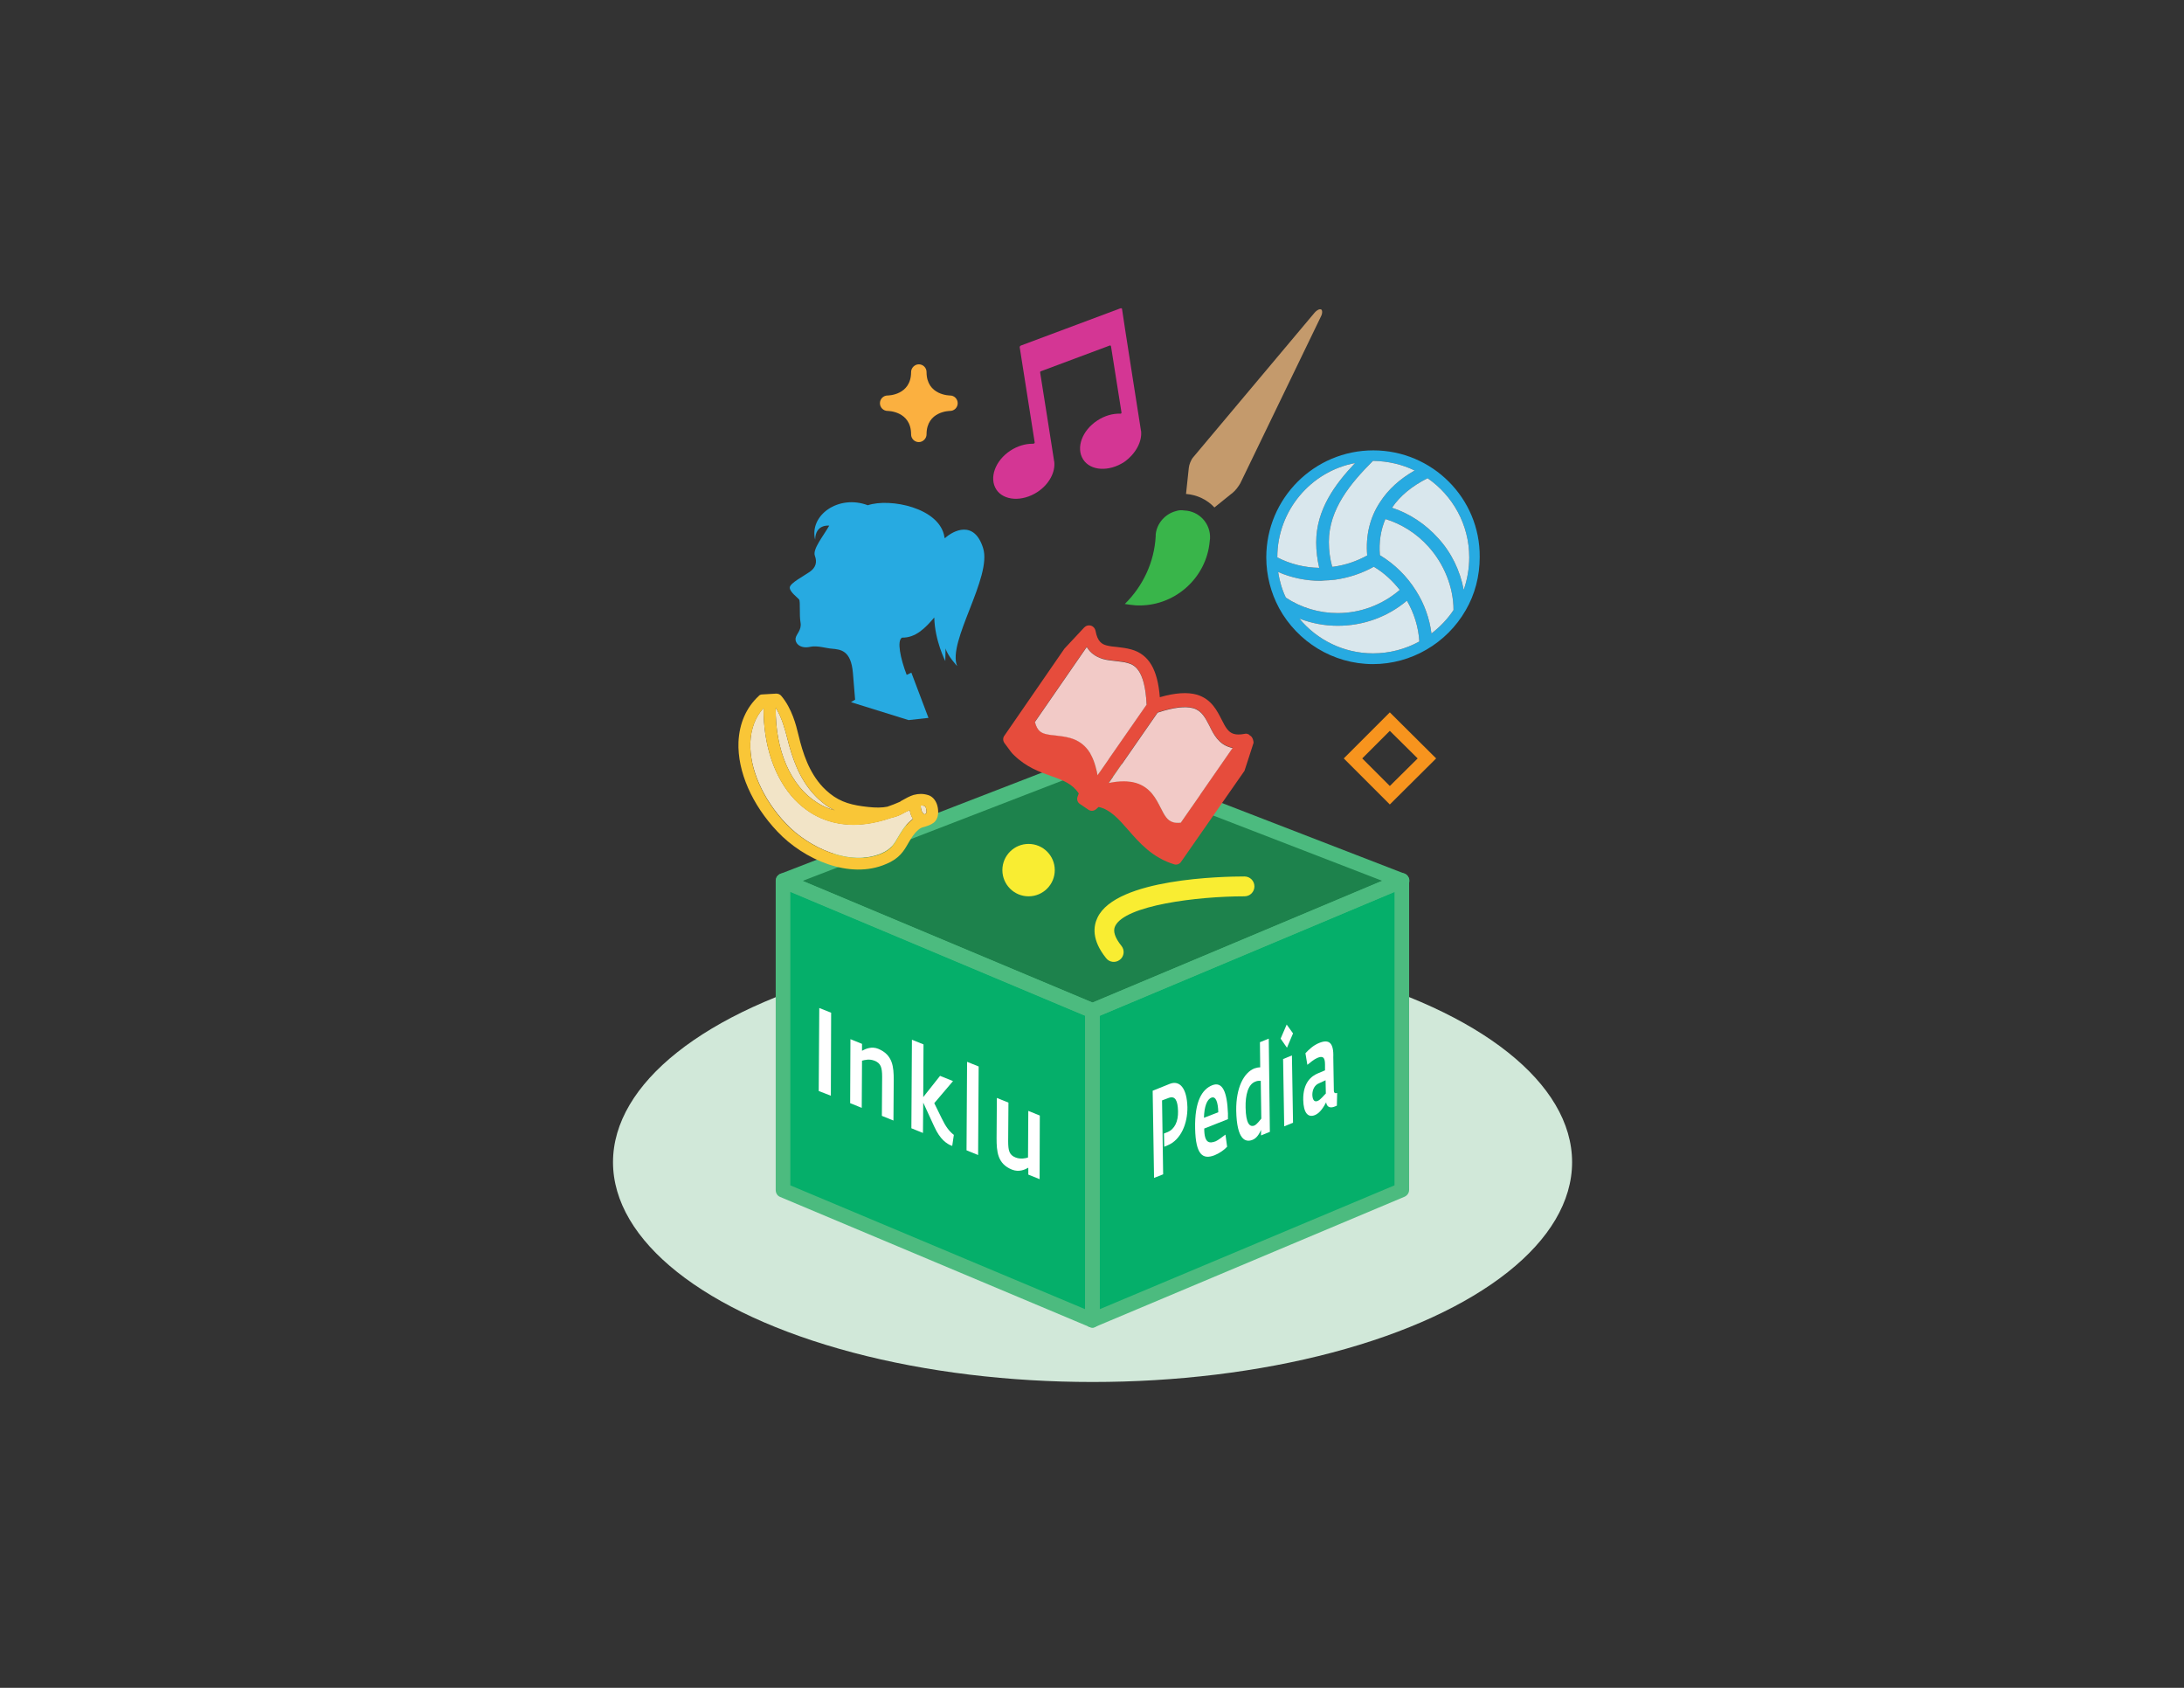 <?xml version="1.0" encoding="utf-8"?>
<!-- Generator: Adobe Illustrator 18.0.0, SVG Export Plug-In . SVG Version: 6.00 Build 0)  -->
<!DOCTYPE svg PUBLIC "-//W3C//DTD SVG 1.1//EN" "http://www.w3.org/Graphics/SVG/1.1/DTD/svg11.dtd">
<svg version="1.1" id="Layer_1" xmlns="http://www.w3.org/2000/svg" xmlns:xlink="http://www.w3.org/1999/xlink" x="0px" y="0px"
	 viewBox="0 0 792 612" enable-background="new 0 0 792 612" xml:space="preserve">
<rect x="0" y="0" width="792" height="612" fill="#333333" stroke="none"/>
<g>
	<ellipse fill="#D1E8D9" cx="396.2" cy="421.4" rx="173.9" ry="79.7"/>
	<polygon fill="#1D824C" points="508.4,319.3 396.2,366.5 284,319.3 396.2,276 	"/>
	<polygon fill="#05AF6A" points="508.4,431.6 396.2,478.7 396.2,366.5 508.4,319.3 	"/>
	<polygon fill="#05AF6A" points="284,431.6 396.2,478.7 396.2,366.5 284,319.3 	"/>
	<g>
		<path fill="#4CBB7F" d="M396.2,369.2c-0.4,0-0.7-0.1-1-0.2l-112.2-47.2c-1-0.4-1.7-1.4-1.6-2.5c0-1.1,0.7-2.1,1.7-2.5l112.2-43.4
			c0.6-0.2,1.3-0.2,1.9,0l112.2,43.4c1,0.4,1.7,1.4,1.7,2.5c0,1.1-0.6,2.1-1.6,2.5L397.2,369C396.9,369.1,396.5,369.2,396.2,369.2z
			 M291.1,319.4l105.1,44.1l105.1-44.1l-105.1-40.6L291.1,319.4z"/>
		<path fill="#4CBB7F" d="M396.2,481.4c-0.5,0-1-0.2-1.5-0.4c-0.7-0.5-1.2-1.3-1.2-2.2V366.5c0-1.1,0.6-2,1.6-2.5l112.2-47.2
			c0.8-0.3,1.8-0.3,2.5,0.2c0.7,0.5,1.2,1.3,1.2,2.2v112.2c0,1.1-0.6,2-1.6,2.5l-112.2,47.2C396.9,481.3,396.5,481.4,396.2,481.4z
			 M398.8,368.3v106.4l106.9-44.9V323.4L398.8,368.3z"/>
		<path fill="#4CBB7F" d="M396.2,481.4c-0.4,0-0.7-0.1-1-0.2L282.9,434c-1-0.4-1.6-1.4-1.6-2.5V319.3c0-0.9,0.4-1.7,1.2-2.2
			c0.7-0.5,1.7-0.6,2.5-0.2L397.2,364c1,0.4,1.6,1.4,1.6,2.5v112.2c0,0.9-0.4,1.7-1.2,2.2C397.2,481.2,396.7,481.4,396.2,481.4z
			 M286.6,429.8l106.9,44.9V368.3l-106.9-44.9V429.8z"/>
	</g>
	<path fill="#D43694" d="M413.8,156.3l-0.1-0.4c0,0,0,0,0-0.1c0,0-6.8-43.2-6.8-43.7s-0.6-0.3-0.6-0.3l-36.1,13.5
		c0,0-0.5,0.2-0.4,0.7c0.1,0.6,5.4,34.3,5.4,34.3c0,0,0,0,0,0c0.1,0.4-0.1,0.6-0.8,0.6l0,0c-2.6,0-5.4,0.8-8,2.5
		c-5.5,3.6-7.8,9.9-5.1,14.1c2.7,4.1,9.4,4.5,14.9,0.9c4.3-2.8,6.6-7.3,6.1-11.1l0,0l-0.1-0.4c0,0,0,0,0-0.1c0,0-4.9-31.3-5-31.7
		c-0.1-0.4,0.3-0.5,0.3-0.5l24.9-9.3c0,0,0.4-0.2,0.5,0.3c0.1,0.5,3.8,24,3.8,24c0,0,0,0,0,0c0,0.2-0.1,0.4-0.4,0.4c0,0,0,0,0,0
		c-2.7-0.1-5.7,0.7-8.4,2.5c-5.5,3.6-7.8,9.9-5.1,14.1s9.4,4.5,14.9,0.9C411.9,164.5,414.2,160.1,413.8,156.3L413.8,156.3
		L413.8,156.3z"/>
	<path fill="#E64C3C" d="M453.6,266.9c-0.1-0.1-0.2-0.1-0.3-0.2c0,0-0.1,0-0.1-0.1c-0.1-0.1-0.2-0.1-0.2-0.2
		c-0.5-0.3-1.1-0.5-1.7-0.3c-1.6,0.3-2.9,0.3-3.9,0c-2-0.6-3-2.4-4.4-5.2c-1.7-3.3-3.7-7.4-8.9-9c-3.5-1-7.9-0.7-13.5,0.9
		c-0.8-10.1-4-15.5-10.3-17.3c-1.8-0.5-3.5-0.7-5.2-0.9c-1.4-0.1-2.8-0.3-3.9-0.6c0,0,0,0,0,0c-1.5-0.4-3.2-1.3-3.9-5.2
		c-0.2-1-0.9-1.8-1.9-2c-0.6-0.1-1.2,0-1.7,0.3c0,0-0.1,0-0.1,0.1c-0.1,0.1-0.3,0.2-0.4,0.3c0,0-0.1,0.1-0.1,0.1c0,0-7,7.5-7.1,7.6
		l-21.8,31.6c-0.6,0.8-0.5,1.9,0.1,2.7c0.2,0.3,0.5,0.7,0.9,1.2c1,1.4,1.8,2.5,2.5,3.1c4.5,4.4,9.3,6.1,13.5,7.6
		c4.3,1.5,7.7,2.8,10,6.3l-0.4,1.1c-0.4,1-0.1,2.1,0.8,2.7l3.1,2.1c0.9,0.6,2,0.5,2.8-0.2l0.9-0.8c4.2,0.9,7.2,4.3,10.7,8.3
		c4.1,4.7,8.8,10.1,16.7,12.5c0,0,0,0,0,0c0.9,0.3,2-0.1,2.5-0.9l23-33c0.1-0.2,3.3-10.2,3.3-10.2
		C454.5,268.4,454.3,267.5,453.6,266.9z M419.8,258.3c5.7-1.9,10-2.4,12.9-1.6c3.1,0.9,4.4,3.5,5.9,6.4c1.5,3.1,3.3,6.6,7.5,7.8
		c0.3,0.1,0.6,0.2,0.9,0.2l-18.8,27.1c-1.1,0.1-2.1,0.1-2.9-0.2c0,0,0,0,0,0c-2-0.6-3-2.4-4.4-5.2c-1.7-3.3-3.7-7.4-8.9-9
		c-2.7-0.8-5.9-0.8-9.9,0L419.8,258.3z M399.8,238.8L399.8,238.8c1.6,0.5,3.2,0.6,4.8,0.8c1.5,0.2,3,0.3,4.3,0.7
		c2.1,0.6,6.3,1.9,6.9,15.1L398,281c-1.3-7.7-4.4-11.9-9.9-13.5c-1.8-0.5-3.5-0.7-5.2-0.9c-1.4-0.1-2.8-0.3-3.9-0.6
		c-1.4-0.4-2.9-1.1-3.7-4.3l18.8-27.2C395.4,236.7,397.3,238.1,399.8,238.8z"/>
	<path fill="#F2CAC7" d="M419.8,258.4c5.7-1.9,10-2.4,12.9-1.6c3.1,0.9,4.4,3.5,5.9,6.4c1.5,3.1,3.3,6.6,7.5,7.8
		c0.3,0.1,0.6,0.2,0.9,0.2l-18.8,27.1c-1.1,0.1-2.1,0.1-2.9-0.2c0,0,0,0,0,0c-2-0.6-3-2.4-4.4-5.2c-1.7-3.3-3.7-7.4-8.9-9
		c-2.7-0.8-5.9-0.8-9.9,0L419.8,258.4z M399.8,238.9L399.8,238.9c1.6,0.5,3.2,0.6,4.8,0.8c1.5,0.2,3,0.3,4.3,0.7
		c2.1,0.6,6.3,1.9,6.9,15.1L398,281.1c-1.3-7.7-4.4-11.9-9.9-13.5c-1.8-0.5-3.5-0.7-5.2-0.9c-1.4-0.1-2.8-0.3-3.9-0.6
		c-1.4-0.4-2.9-1.1-3.7-4.3l18.8-27.2C395.4,236.8,397.3,238.1,399.8,238.9z"/>
	<g id="Your_Icon_15_">
		<path fill="#27AAE1" d="M498,163.3c-21.4,0-38.8,17.4-38.8,38.8c0,6.6,1.7,12.9,4.6,18.3c0,0,0.1,0.2,0.1,0.2
			c6.6,12,19.4,20.2,34,20.2c13.8,0,26.7-7.5,33.6-19.5c3.4-5.8,5.1-12.5,5.1-19.3C536.8,180.7,519.4,163.3,498,163.3z M513,170.6
			c-5.3,3-9.6,6.9-12.5,11.4c-3.8,5.7-5.3,12.3-4.7,19.4c-3.8,2.1-7.9,3.5-12.3,4.1c-0.1,0-0.2,0-0.4,0c-0.8-2.9-1.2-5.9-1.2-9
			c0-11.9,7.9-21.3,16-29.4c0,0-0.2,0,0,0C503.4,167.2,508.5,168.4,513,170.6z M481.9,210.4c0.7-0.1,1.5-0.1,2.2-0.2
			c5-0.7,9.8-2.3,14.1-4.7c3.7,2.2,6.8,5.1,9.4,8.4c-6.3,5.4-14.2,8.4-22.5,8.4c-6.7,0-13.2-1.9-18.8-5.6c-1.4-2.9-2.3-6.1-2.8-9.3
			c4.8,2.1,10.1,3.2,15.4,3.2C480,210.5,481,210.4,481.9,210.4z M498.3,202.7L498.3,202.7L498.3,202.7L498.3,202.7z M491.4,167.9
			c-7.3,7.7-14.1,16.9-14.1,28.8c0,3.1,0.4,6.2,1.1,9.2c-5.3-0.1-10.6-1.4-15.2-3.8C463.2,185.1,475.4,170.9,491.4,167.9z
			 M471.2,224.3c4.4,1.7,9.1,2.6,13.9,2.6c9.3,0,18.1-3.2,25.1-9.1c2.6,4.5,4.2,9.6,4.5,14.8c-5.1,2.8-10.8,4.3-16.8,4.3
			C487.2,236.9,477.6,232,471.2,224.3z M519.1,229.7c-0.7-5.5-2.6-10.8-5.6-15.5c-3.3-5.3-7.8-9.7-13.1-12.9
			c-0.4-4.7,0.3-9.1,2-13.1c5.9,1.8,11.4,5.3,15.6,10c5.6,6.2,9.1,14.6,9.1,23l0,0C525,224.4,522.2,227.3,519.1,229.7z M530.8,213.9
			c-1.3-7-4.5-13.6-9.3-18.8c-4.5-5-10.3-8.9-16.7-11c2.9-4.3,7.3-7.9,12.9-10.7c9.1,6.3,15.1,16.8,15.1,28.7
			C532.8,206.1,532.1,210.1,530.8,213.9z"/>
	</g>
	<g id="Your_Icon_14_">
		<path fill="#D9E7ED" d="M513,170.6c-5.3,3-9.6,6.9-12.5,11.4c-3.8,5.7-5.3,12.3-4.7,19.4c-3.8,2.1-7.9,3.5-12.3,4.1
			c-0.1,0-0.2,0-0.4,0c-0.8-2.9-1.2-5.9-1.2-9c0-11.9,7.9-21.3,16-29.4c0,0-0.2,0,0,0C503.4,167.2,508.5,168.4,513,170.6z
			 M481.9,210.4c0.7-0.1,1.5-0.1,2.2-0.2c5-0.7,9.8-2.3,14.1-4.7c3.7,2.2,6.8,5.1,9.4,8.4c-6.3,5.4-14.2,8.4-22.5,8.4
			c-6.7,0-13.2-1.9-18.8-5.6c-1.4-2.9-2.3-6.1-2.8-9.3c4.8,2.1,10.1,3.2,15.4,3.2C480,210.5,481,210.4,481.9,210.4z M498.3,202.7
			L498.3,202.7L498.3,202.7L498.3,202.7z M491.4,167.9c-7.3,7.7-14.1,16.9-14.1,28.8c0,3.1,0.4,6.2,1.1,9.2
			c-5.3-0.1-10.6-1.4-15.2-3.8C463.2,185.1,475.4,170.9,491.4,167.9z M471.2,224.3c4.4,1.7,9.1,2.6,13.9,2.6
			c9.3,0,18.1-3.2,25.1-9.1c2.6,4.5,4.2,9.6,4.5,14.8c-5.1,2.8-10.8,4.3-16.8,4.3C487.2,236.9,477.6,232,471.2,224.3z M519.1,229.7
			c-0.7-5.5-2.6-10.8-5.6-15.5c-3.3-5.3-7.8-9.7-13.1-12.9c-0.4-4.7,0.3-9.1,2-13.1c5.9,1.8,11.4,5.3,15.6,10
			c5.6,6.2,9.1,14.6,9.1,23l0,0C525,224.4,522.2,227.3,519.1,229.7z M530.8,213.9c-1.3-7-4.5-13.6-9.3-18.8c-4.5-5-10.3-8.9-16.7-11
			c2.9-4.3,7.3-7.9,12.9-10.7c9.1,6.3,15.1,16.8,15.1,28.7C532.8,206.1,532.1,210.1,530.8,213.9z"/>
	</g>
	<path fill="#F2E4C7" d="M335.4,292.3C335.4,292.3,335.4,292.3,335.4,292.3c0.6,0.6,0.7,2.1,0.5,2.6c-0.2,0.1-0.4,0.3-0.7,0.4
		c-1.1-0.8-1.3-2.1-1.3-3.2C334.4,292,334.9,292.1,335.4,292.3z M285.4,267.3l0.1,0.4c1.7,6.8,4.2,14.6,9.9,20.6
		c0.9,1,1.9,1.9,2.9,2.7c1.4,1.2,2.9,2.1,4.4,2.8c-2.3-0.6-4.4-1.5-6.4-2.8c-9.6-6-15.2-19-15-34.4
		C283.6,260.2,284.7,264.7,285.4,267.3z M285,298.6c-8.4-8.9-13.2-19.9-12.9-29.3c0.2-5,1.8-9.4,4.8-12.6
		c-0.1,13.5,4,25.5,11.3,33.2c1.7,1.8,3.7,3.4,5.7,4.7c6,3.8,15.6,6.7,29.3,1.9c1.3-0.3,2.6-0.7,3.7-1.3c0.5-0.3,1-0.5,1.5-0.8
		c0.5-0.2,1-0.5,1.5-0.7c0.2,1.1,0.5,2.2,1.2,3.2c-0.3,0.2-0.6,0.4-0.9,0.7c-2.3,2-3.4,4.1-4.5,5.9c-1.4,2.4-2.5,4.4-6,5.9
		C308.4,314.3,293.4,307.5,285,298.6"/>
	<path fill="#F9C637" d="M329.4,305.7c1-1.7,1.9-3.3,3.6-4.8c0.8-0.7,1.4-0.9,2.3-1.1c0.9-0.3,2.1-0.6,3.3-1.5
		c0.9-0.7,1.5-1.9,1.6-3.3c0.1-1.6-0.2-3.9-1.7-5.5c-0.6-0.6-1.2-1-1.9-1.2c-1.9-0.6-3.6-0.5-5.1-0.1c0,0-0.1,0-0.1,0
		c-1.6,0.5-3,1.3-4.4,2.1c-0.2,0.1-0.4,0.2-0.6,0.4c-1.6,0.7-3.1,1.3-4.6,1.8c-1.9,0.4-4.3,0.4-7,0.1c-5.6-0.6-9.8-1.6-13.9-4.9
		c-0.9-0.7-1.7-1.5-2.5-2.3c-5-5.3-7.3-12.4-8.8-18.7l-0.1-0.4c-0.8-3.3-2.3-9.4-6.2-14c-0.4-0.5-1.1-0.8-1.8-0.8l-5.1,0.3
		c-0.5,0-1,0.2-1.3,0.6c-4.5,4.2-7,9.9-7.3,16.7c-0.4,10.6,4.9,22.7,14.1,32.4l0,0c9.6,10.2,26.3,17.5,39.4,11.8
		C326.2,311.3,327.8,308.5,329.4,305.7z M335.4,292.3C335.4,292.3,335.5,292.3,335.4,292.3c0.6,0.6,0.7,2.1,0.5,2.6
		c-0.2,0.1-0.4,0.3-0.7,0.4c-1.1-0.8-1.3-2.1-1.3-3.2C334.5,292.1,334.9,292.1,335.4,292.3z M285.4,267.3l0.1,0.4
		c1.7,6.8,4.2,14.6,9.9,20.6c0.9,1,1.9,1.9,2.9,2.7c1.4,1.2,2.9,2.1,4.4,2.8c-2.3-0.6-4.4-1.5-6.4-2.8c-9.6-6-15.2-19-15-34.4
		C283.6,260.3,284.7,264.8,285.4,267.3z M285,298.7c-8.4-8.9-13.2-19.9-12.9-29.3c0.2-5,1.8-9.4,4.8-12.6
		c-0.1,13.5,4,25.5,11.3,33.2c1.7,1.8,3.7,3.4,5.7,4.7c6,3.8,15.6,6.7,29.3,1.9c1.3-0.3,2.6-0.7,3.7-1.3c0.5-0.3,1-0.5,1.5-0.8
		c0.5-0.2,1-0.5,1.5-0.7c0.2,1.1,0.5,2.2,1.2,3.2c-0.3,0.2-0.6,0.4-0.9,0.7c-2.3,2-3.4,4.1-4.5,5.9c-1.4,2.4-2.5,4.4-6,5.9
		C308.4,314.3,293.4,307.5,285,298.7"/>
	<circle fill="#F9ED32" cx="373" cy="315.5" r="9.5"/>
	<path fill="#F7941E" d="M504,291.7L487.3,275l16.7-16.7l16.8,16.7L504,291.7z M494,275l10,10l10.1-10l-10.1-10L494,275z"/>
	<path fill="#FBB040" d="M344.5,143.4c0,0-8.5,0-8.5-8.5c0-1.6-1.3-2.8-2.8-2.8s-2.8,1.3-2.8,2.8c0,8.5-8.5,8.5-8.5,8.5
		c-1.6,0-2.8,1.3-2.8,2.8c0,1.6,1.3,2.8,2.8,2.8c0,0,8.5,0,8.5,8.5c0,1.6,1.3,2.8,2.8,2.8s2.8-1.3,2.8-2.8c0-8.5,8.5-8.5,8.5-8.5
		c1.6,0,2.8-1.3,2.8-2.8S346.1,143.4,344.5,143.4z"/>
	<path fill="#F9ED32" d="M451.3,317.8c2,0,3.6,1.6,3.6,3.6c0,2-1.6,3.6-3.6,3.6c-17.3,0-43.3,3.3-46.9,10.8
		c-0.9,1.8-0.1,4.2,2.3,7.2c1.2,1.5,1,3.8-0.6,5c-1.5,1.2-3.8,1-5-0.6c-5.3-6.6-4.6-11.6-3.1-14.7
		C404.8,318.5,443.6,317.8,451.3,317.8z"/>
	<path fill="#C49A6C" d="M478.3,112.2c-0.5,0.2-1.1,0.6-1.6,1.2l-44,52.4c-0.8,0.9-1.5,2.7-1.6,3.9l-1,9.4c4,0.3,7.7,2.1,10.3,4.9
		l6.7-5.4c0.9-0.7,2.1-2.3,2.7-3.4l29.2-60.4c0.6-1.1,0.6-2.3,0.1-2.6C478.8,112.1,478.6,112.1,478.3,112.2L478.3,112.2z"/>
	<path fill="#39B54A" d="M426.5,185.3c-3.9,1-7,4.4-7.4,8.5l0,0.6c-0.5,9.4-4.6,18.1-11.2,24.6c1.3,0.2,2.7,0.4,4,0.5
		c13.8,0.7,25.7-9.8,26.8-23.4l0.1-0.8c0.3-5.4-3.9-10-9.3-10.2C428.3,184.9,427.4,185,426.5,185.3L426.5,185.3z"/>
	<g id="Your_Icon_10_">
		<g>
			<path fill="#27AAE1" d="M338.8,223.9c0.2,8.4,4,15.8,4,15.8l0.1-4.6c0.7,2.7,4.2,6.4,4.2,6.4c-3.7-8.7,12.8-32.3,9.4-42.8
				c-3.2-10.2-10.8-6.4-13.9-3.5c0-0.1,0-0.3-0.1-0.4c-1.6-10.7-19.8-14.3-27.8-11.6c-10.6-4-21.3,3.6-19.1,12.5
				c0.1-5.8,5.1-5.1,5.1-5.1c-2,3.6-6.1,8.5-5.2,10.9c0.9,2.4,0.3,4.3-1.8,5.8c-2.1,1.5-7.2,4.1-7.3,5.7c-0.1,1.6,2.9,3.7,3.4,4.4
				c0.5,0.7,0,5.5,0.5,8.3c0.5,2.8-1.6,4.2-1.8,5.8c-0.2,1.7,1.6,3.9,5.5,3c2.3-0.5,5.9,0.6,7.6,0.7c3.3,0.3,7,0.6,7.7,8.8
				c0.3,3.7,0.8,9.7,0.8,9.7l-1.5,0.9l20.9,6.5l7.2-0.8l-6.2-16.4l-1.7,0.8c-2.3-6-3.6-12.4-1.7-13.5
				C332,231.3,335.5,227.8,338.8,223.9z"/>
		</g>
	</g>
	<g>
		<g>
			<g enable-background="new    ">
				<defs>
					<polygon id="SVGID_1_" enable-background="new    " points="296.9,396.1 297.1,363.5 377.1,395.6 377,428.2 					"/>
				</defs>
				<clipPath id="SVGID_2_">
					<use xlink:href="#SVGID_1_"  overflow="visible"/>
				</clipPath>
				<g clip-path="url(#SVGID_2_)">
					<g>
						<g>
							<g>
								<polyline fill="#FFFFFF" points="301.4,367.2 297.1,365.5 296.9,395.6 301.3,397.3 301.4,367.2 								"/>
								<path fill="#FFFFFF" d="M318.5,380.3c-2.4-1-4.6,0-5.9,0.7l0-2.5l-4.2-1.7l-0.1,23.2l4.2,1.7l0.1-17.1
									c1.1-0.3,2.7-0.7,4.5,0c2.3,0.9,2.8,2.4,2.8,5.9l-0.1,14.1l4.2,1.7l0.1-14.7C324.1,386.9,323.8,382.5,318.5,380.3"/>
								<path fill="#FFFFFF" d="M334.9,378.7l-4.2-1.7l-0.2,32.1l4.2,1.7l0.1-11l4,8.7c2.2,4.8,4.4,6.1,6.5,7.1l0.6-4.1
									c-1.7-1.3-3-3.1-4.3-5.8l-2.8-5.7l6.8-8l-4.7-1.9l-6.1,7.7L334.9,378.7"/>
								<polyline fill="#FFFFFF" points="354.9,386.7 350.7,385 350.5,417.1 354.7,418.8 354.9,386.7 								"/>
								<path fill="#FFFFFF" d="M377.1,404.5l-4.2-1.7l-0.1,16.9c-0.8,0.3-2.7,0.7-4.5,0c-2.3-0.9-2.7-2.5-2.7-5.9l0.1-14l-4.2-1.7
									l-0.1,14.6c0,4.8,0.3,9.3,5.6,11.4c2.5,1,4.7,0,5.9-0.7l0,2.5l4.2,1.7L377.1,404.5"/>
							</g>
						</g>
					</g>
				</g>
			</g>
		</g>
	</g>
	<g>
		<g>
			<g enable-background="new    ">
				<defs>
					<polygon id="SVGID_3_" enable-background="new    " points="418.5,427.6 417.9,390.9 484.6,364.3 485.2,401.1 					"/>
				</defs>
				<clipPath id="SVGID_4_">
					<use xlink:href="#SVGID_3_"  overflow="visible"/>
				</clipPath>
				<g clip-path="url(#SVGID_4_)">
					<g>
						<g>
							<g>
								<path fill="#FFFFFF" d="M424.2,393l-6.2,2.5l0.5,31.6l3.3-1.3l-0.4-26.8l2.4-0.9c2.4-0.9,3.3,1,3.4,4.8
									c0.1,3.7-1.2,6.5-3.8,7.6l-1.3,0.5l0.1,4.8l1.2-0.5c4.9-2,7.3-8,7.2-13.9C430.4,394.5,427.8,391.6,424.2,393"/>
								<path fill="#FFFFFF" d="M436.6,405.3c0.1-4.1,1.1-6.7,2.7-7.3c1.6-0.6,2.4,1.6,2.5,5.3L436.6,405.3 M439.6,393.5
									c-3.7,1.5-6.4,5.8-6.2,15.7c0.2,9.6,2.8,11.3,7,9.7c1.8-0.7,3.6-2,4.6-3.1l-0.6-4.4c-1.1,0.8-2.6,2-3.5,2.4
									c-2.3,0.9-4.2,0.8-4.2-4.6l8.6-3.4l0-2.1C445,396.1,443.4,392,439.6,393.5"/>
								<path fill="#FFFFFF" d="M454.9,408.1c-1.7,0.7-3.1-0.7-3.2-6.5c-0.1-4.6,0.9-8.4,3.5-9.4c0.9-0.4,1.5-0.3,2-0.3l0.2,13.7
									C456.8,406.3,455.8,407.7,454.9,408.1 M460.1,376.6l-3.2,1.3l0.1,9.1c-0.6,0-1.2,0.1-2.1,0.4c-3.8,1.5-6.7,6.9-6.6,15.3
									c0.2,10.7,3.4,11.6,5.9,10.6c1.6-0.6,2.5-2.3,3.1-3.6l0,2l3.2-1.3L460.1,376.6"/>
								<path fill="#FFFFFF" d="M468.5,382.7l-3.2,1.3l0.4,24.4l3.2-1.3L468.5,382.7 M466.6,371.5l-2.2,5.1l2.3,3.3l2.2-5.2
									L466.6,371.5"/>
								<path fill="#FFFFFF" d="M477.8,399.2c-1,0.4-1.8-0.1-1.9-2.2c0-2,0.9-3.6,2.4-4.2l2.4-1.1l0.1,4.8
									C480.1,397.1,478.9,398.8,477.8,399.2 M478.3,378.2c-2,0.8-3.7,2.4-4.9,3.7l0.7,4.2c1-0.8,2.4-2,3.6-2.5
									c1.9-0.8,2.8-0.4,2.8,2.4l0,2.1l-2.6,1.1c-2.4,1-5.4,3.4-5.3,9.6c0.1,4.7,1.7,6.6,4.3,5.5c1.9-0.8,3.2-3.1,4-4.6
									c0.3,2,1.8,2.1,3.2,1.5l0.7-0.3l0.1-4.6c-0.7,0.2-1.2,0.1-1.2-1l-0.2-11.9C483.7,378,481.9,376.7,478.3,378.2"/>
							</g>
						</g>
					</g>
				</g>
			</g>
		</g>
	</g>
</g>
</svg>
